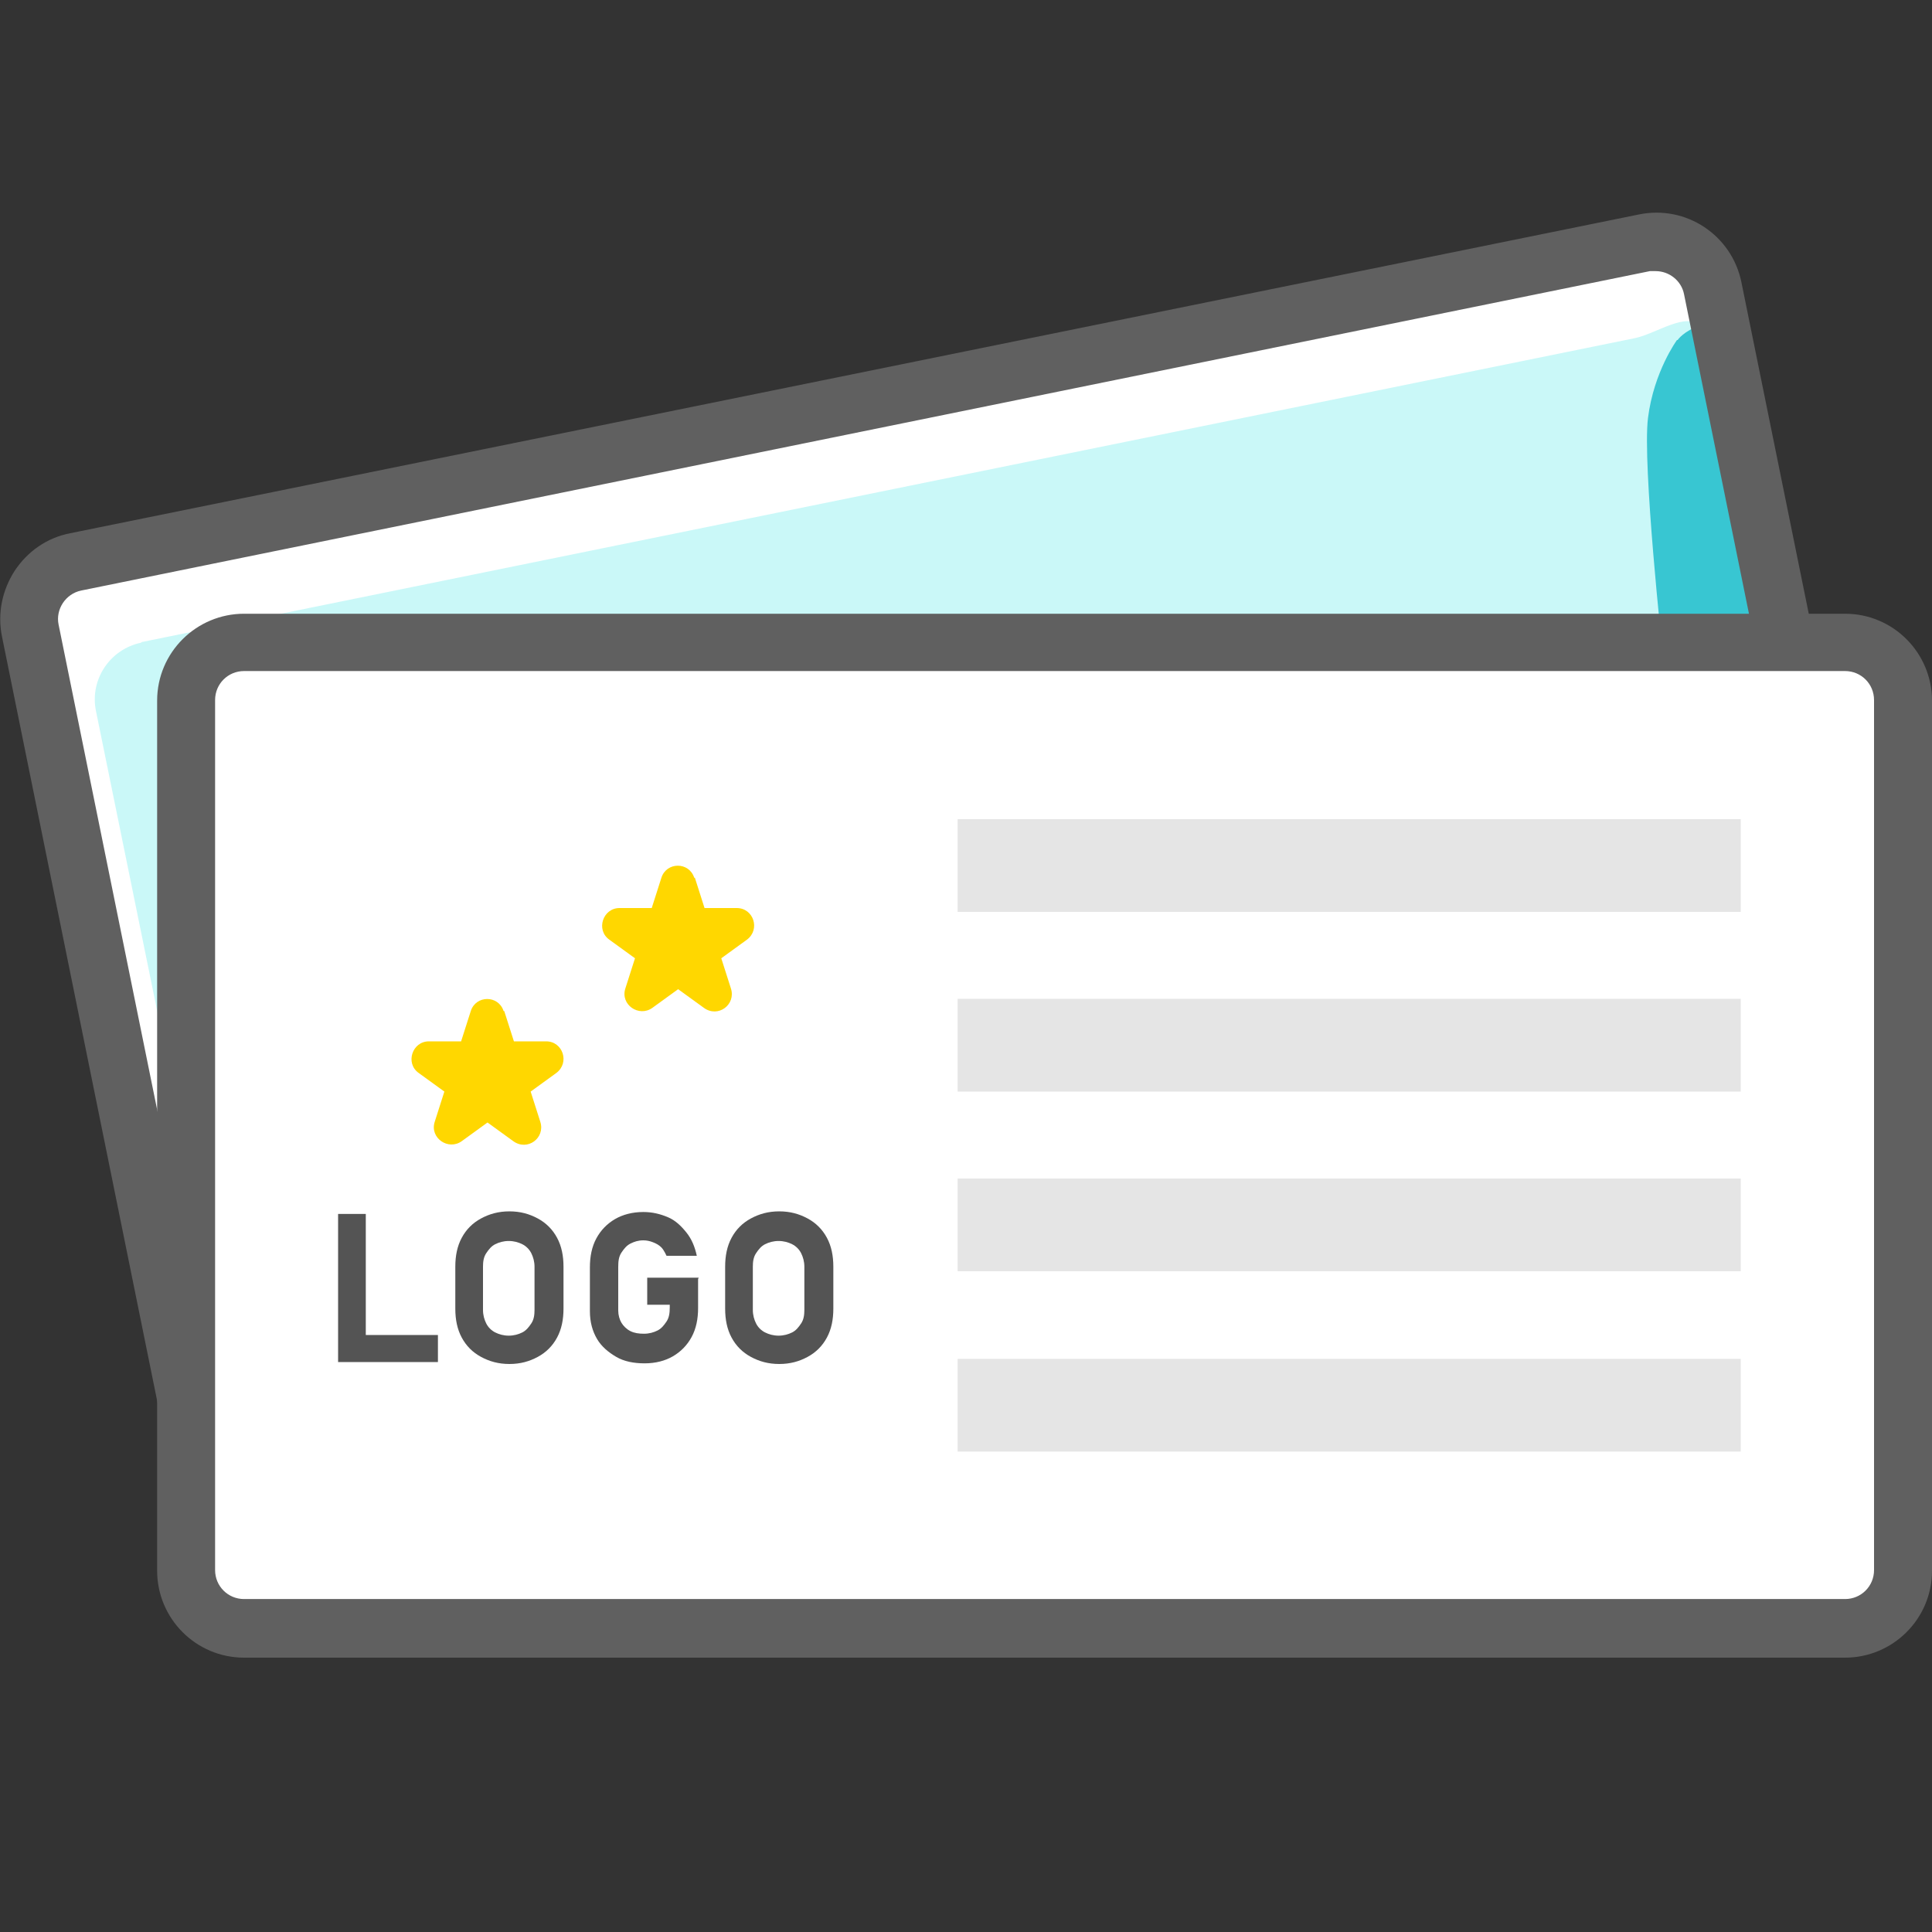 <?xml version="1.0" encoding="UTF-8"?>
<svg id="_レイヤー_1" xmlns="http://www.w3.org/2000/svg" viewBox="0 0 30 30">
  <rect x="0" y="0" width="30" height="30" fill="#333333" stroke="none"/>
  <rect width="30" height="30" style="fill: none;"/>
  <rect x="1.55" y="6.1" width="26.66" height="15.31" transform="translate(-2.44 3.24) rotate(-11.5)" style="fill: #fff;"/>
  <path d="M2.2,9.97l23.19-4.72c.33-.07.81-.42,1.01-.18.1.11.02.72.05.88l2.33,11.48c.1.49-.22.96-.7,1.06l-23.19,4.72c-.49.1-.96-.22-1.06-.7L1.49,11.04c-.1-.49.22-.96.7-1.06Z" style="fill: #caf8f8;"/>
  <path d="M26.04,5.28s-.36.49-.45,1.21.23,3.66.23,3.66h1.86l-.87-4.29s-.13-.9-.4-.81-.36.23-.36.23Z" style="fill: #38c6d2;"/>
  <path d="M4.04,24.21c-.26,0-.52-.08-.74-.22-.3-.2-.51-.5-.58-.86L.03,9.88c-.07-.35,0-.71.2-1.02.2-.3.5-.51.86-.58L25.45,3.33c.73-.15,1.44.32,1.59,1.05l2.69,13.24c.15.73-.32,1.44-1.05,1.59l-24.36,4.96c-.09.02-.18.03-.27.03ZM25.71,4.21s-.06,0-.09,0L1.26,9.17c-.24.05-.4.29-.35.53l2.69,13.24c.02.12.09.22.19.29s.22.09.34.07l24.36-4.96c.24-.05.4-.29.35-.53l-2.69-13.24c-.04-.21-.23-.36-.44-.36Z" style="fill: #606060;"/>
  <g>
    <rect x="2.89" y="9.97" width="26.66" height="15.31" style="fill: #fff;"/>
    <path d="M28.65,25.74H3.79c-.75,0-1.35-.61-1.35-1.35v-13.51c0-.75.61-1.35,1.35-1.35h24.86c.75,0,1.35.61,1.35,1.35v13.51c0,.75-.61,1.35-1.35,1.35ZM3.79,10.42c-.25,0-.45.2-.45.45v13.51c0,.25.2.45.45.45h24.86c.25,0,.45-.2.45-.45v-13.51c0-.25-.2-.45-.45-.45H3.79Z" style="fill: #606060;"/>
  </g>
  <g>
    <rect x="14.87" y="12.72" width="12.16" height="1.44" style="fill: #e5e5e5;"/>
    <rect x="14.87" y="15.51" width="12.16" height="1.44" style="fill: #e5e5e5;"/>
    <rect x="14.87" y="18.3" width="12.16" height="1.44" style="fill: #e5e5e5;"/>
    <rect x="14.87" y="21.1" width="12.16" height="1.44" style="fill: #e5e5e5;"/>
  </g>
  <g>
    <path d="M5.25,18.85h.43v2.3h-.43v-2.3ZM5.45,20.73h1.35v.42h-1.35v-.42Z" style="fill: #545454;"/>
    <path d="M7.47,21.07c-.13-.07-.23-.17-.3-.3s-.1-.28-.1-.45v-.65c0-.17.03-.32.1-.45s.17-.23.3-.3.27-.11.44-.11.31.04.44.11.23.17.3.3.1.28.1.45v.65c0,.17-.03.32-.1.45s-.17.23-.3.3-.27.11-.44.11-.31-.04-.44-.11ZM8.11,20.69c.06-.03.1-.08.14-.14s.05-.13.05-.21v-.67c0-.08-.02-.15-.05-.21s-.08-.11-.14-.14-.13-.05-.21-.05-.15.02-.21.05-.1.08-.14.14-.05.13-.05.21v.67c0,.08.02.15.05.21s.08.11.14.14.13.05.21.05.15-.02.21-.05Z" style="fill: #545454;"/>
    <path d="M10.84,19.86v.45c0,.17-.03.32-.1.45s-.17.23-.29.3-.27.11-.44.11-.32-.03-.44-.1-.23-.16-.3-.28-.11-.26-.11-.43v-.68c0-.17.03-.32.1-.45s.17-.23.29-.3.27-.11.44-.11c.14,0,.26.03.38.08s.21.14.29.24.13.22.16.36h-.47s-.04-.09-.08-.13-.08-.06-.13-.08-.1-.03-.15-.03c-.08,0-.14.02-.2.05s-.1.08-.14.14-.05.13-.05.22v.68c0,.07.02.14.05.19s.08.1.14.13.13.04.21.04.15-.02.21-.05.1-.08.14-.14.05-.13.05-.22v-.04h-.35v-.42h.8Z" style="fill: #545454;"/>
    <path d="M11.66,21.07c-.13-.07-.23-.17-.3-.3s-.1-.28-.1-.45v-.65c0-.17.03-.32.1-.45s.17-.23.3-.3.27-.11.44-.11.31.04.44.11.23.17.3.3.1.28.1.45v.65c0,.17-.03.32-.1.45s-.17.23-.3.3-.27.11-.44.11-.31-.04-.44-.11ZM12.3,20.69c.06-.03.1-.08.14-.14s.05-.13.05-.21v-.67c0-.08-.02-.15-.05-.21s-.08-.11-.14-.14-.13-.05-.21-.05-.15.02-.21.05-.1.08-.14.14-.05.13-.05.21v.67c0,.08.02.15.05.21s.08.11.14.14.13.05.21.05.15-.02.21-.05Z" style="fill: #545454;"/>
  </g>
  <path d="M10.79,13.63l.15.47h.5c.26,0,.37.33.16.49l-.4.29.15.47c.08.25-.2.46-.42.3l-.4-.29-.4.29c-.21.15-.5-.05-.42-.3l.15-.47-.4-.29c-.21-.15-.1-.49.16-.49h.5s.15-.47.15-.47c.08-.25.43-.25.51,0Z" style="fill: gold;"/>
  <path d="M7.83,15.7l.15.47h.5c.26,0,.37.33.16.49l-.4.29.15.47c.08.25-.2.46-.42.3l-.4-.29-.4.29c-.21.15-.5-.05-.42-.3l.15-.47-.4-.29c-.21-.15-.1-.49.16-.49h.5s.15-.47.15-.47c.08-.25.43-.25.51,0Z" style="fill: gold;"/>
</svg>